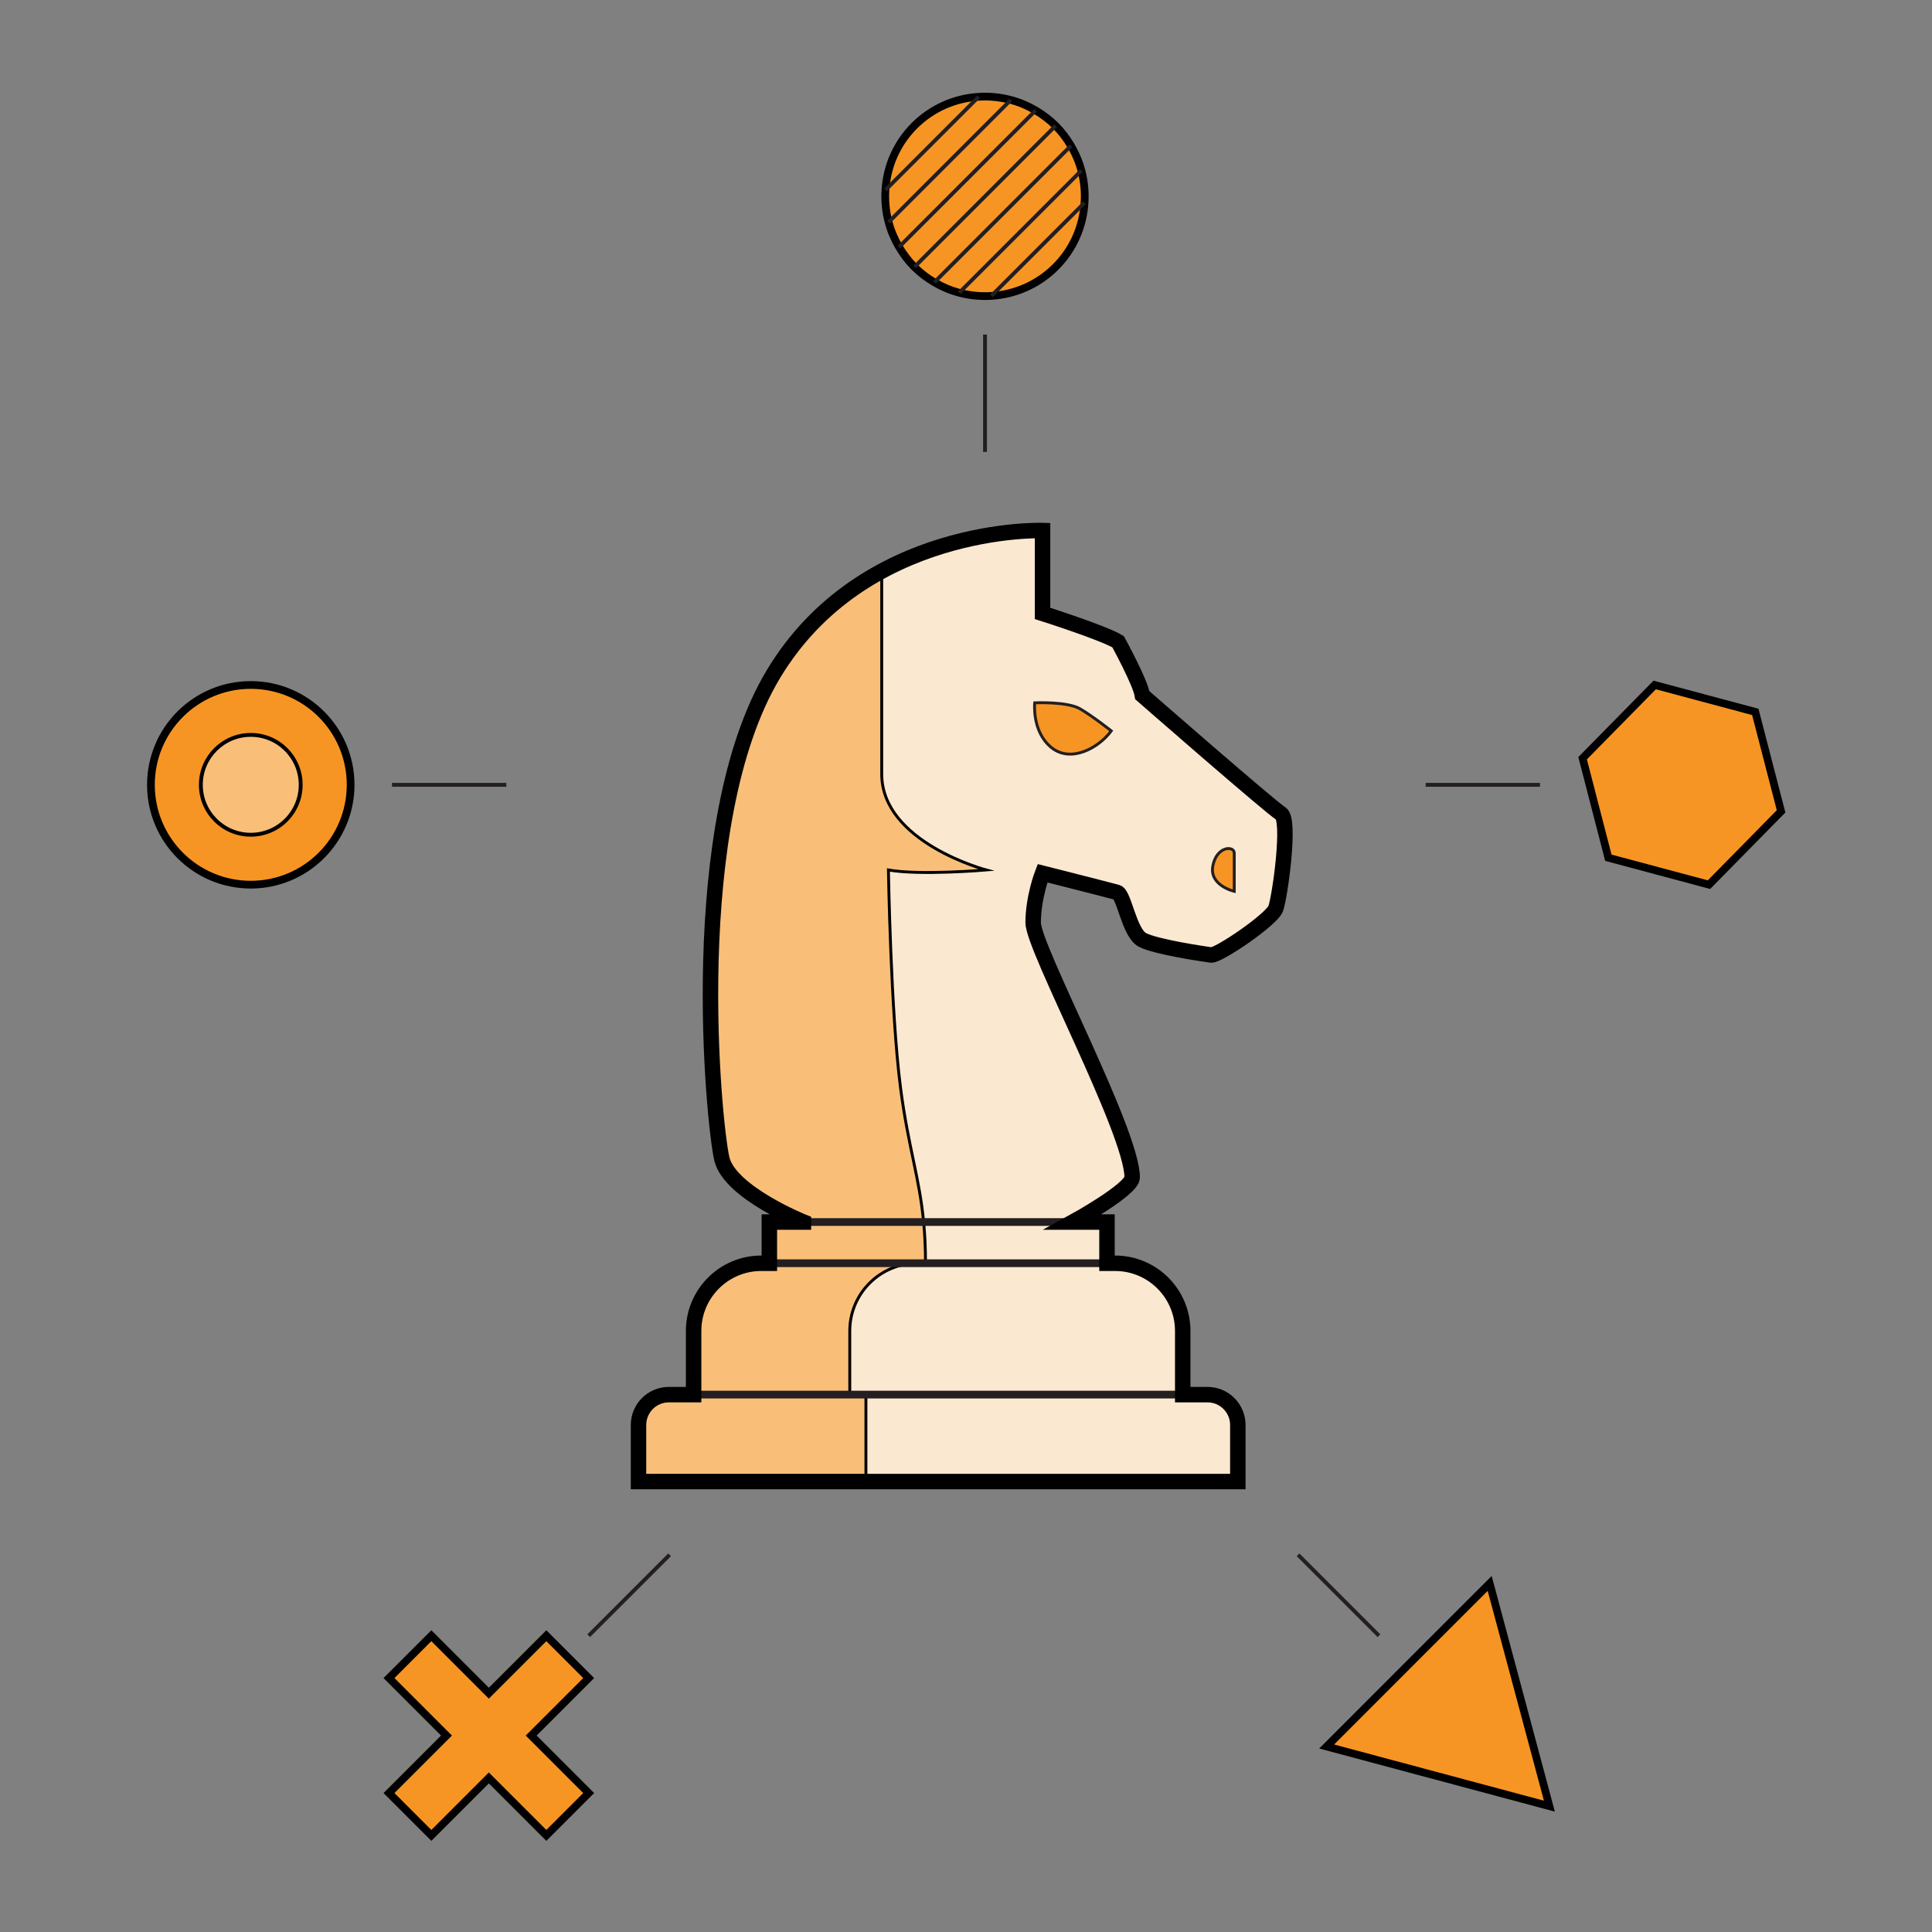 <?xml version="1.0" encoding="utf-8"?>
<!-- Generator: Adobe Illustrator 23.1.0, SVG Export Plug-In . SVG Version: 6.00 Build 0)  -->
<svg version="1.1" xmlns="http://www.w3.org/2000/svg" xmlns:xlink="http://www.w3.org/1999/xlink" x="0px" y="0px"
	 viewBox="0 0 500 500" style="enable-background:new 0 0 500 500;" xml:space="preserve">
<rect x="0" y="0" width="500" height="500" fill="#808080" stroke="none"/>
<style type="text/css">
	.st0{fill:#FBE8D1;}
	.st1{fill:#F9BF79;}
	.st2{fill:none;stroke:#000000;stroke-width:0.75;stroke-miterlimit:10;}
	.st3{fill:#FCE9D3;}
	.st4{fill:#F9BF79;stroke:#231F20;stroke-width:0.5;stroke-miterlimit:10;}
	.st5{fill:#FCE9D3;stroke:#231F20;stroke-width:0.5;stroke-miterlimit:10;}
	.st6{fill:none;stroke:#231F20;stroke-width:1.5;stroke-linejoin:round;stroke-miterlimit:10;}
	.st7{fill:#F79524;stroke:#231F20;stroke-width:0.75;stroke-miterlimit:10;}
	.st8{fill:#F79524;stroke:#000000;stroke-width:1.5;stroke-miterlimit:10;}
	.st9{fill:#F9BF79;stroke:#000000;stroke-width:0.75;stroke-miterlimit:10;}
	.st10{fill:none;stroke:#231F20;stroke-width:0.75;stroke-miterlimit:10;}
	.st11{fill:none;stroke:#231F20;stroke-width:0.75;stroke-linejoin:round;stroke-miterlimit:10;}
	.st12{fill:none;stroke:#931A1D;stroke-miterlimit:10;}
	.st13{fill:none;stroke:#231F20;stroke-width:0.5;stroke-miterlimit:10;}
	.st14{fill:#F79524;stroke:#000000;stroke-width:2;stroke-miterlimit:10;}
	.st15{fill:#F9BF79;stroke:#000000;stroke-miterlimit:10;}
	.st16{fill:none;stroke:#231F20;stroke-miterlimit:10;}
	.st17{fill:none;stroke:#231F20;stroke-linejoin:round;stroke-miterlimit:10;}
	.st18{fill:none;stroke:#231F20;stroke-width:2;stroke-miterlimit:10;}
	.st19{fill:none;stroke:#000000;stroke-width:4;stroke-linecap:square;stroke-miterlimit:10;}
</style>
<g id="Layer_32">
	<path class="st0" d="M207.93,316.26c0,0-19.01-7.65-21.1-16.28c-2.09-8.63-9.94-86.83,13.34-125.54s69.64-37.14,69.64-37.14v21.45
		c0,0,15.63,4.97,19.55,7.32c0,0,5.75,10.46,6.28,13.86c0,0,33.22,29.03,35.83,30.6c2.62,1.57-0.26,21.71-1.31,24.59
		s-14.91,12.29-16.74,12.03c-1.83-0.26-14.39-2.09-17.79-3.92c-3.4-1.83-4.71-11.77-6.54-12.29c-1.83-0.52-19.29-4.94-19.29-4.94
		s-2.42,6.25-2.42,12.79c0,6.54,25.63,54.14,25.63,65.91c0,3.14-15.35,11.57-15.35,11.57h8.83c0,0,0,10.66,0,10.66h2.08
		c9.68,0,17.52,7.85,17.52,17.52v16.48h6.41c4.33,0,7.85,3.51,7.85,7.85v14.65h-155.1v-14.65c0-4.33,3.51-7.85,7.85-7.85h6.41
		v-16.48c0-9.68,7.85-17.52,17.52-17.52c0,0,2.08,0,2.08,0v-10.66H207.93z"/>
</g>
<g id="Layer_31">
	<path class="st1" d="M228.19,147.83c-10.19,5.51-20.36,13.86-28.02,26.61c-23.28,38.71-15.43,116.91-13.34,125.54
		c2.09,8.63,21.1,16.28,21.1,16.28h-8.83v0.48v10.18h-2.08c-9.68,0-17.52,7.85-17.52,17.52v16.48h-6.41c-4.33,0-7.85,3.51-7.85,7.85
		v14.65h58.85v-22.49h-4.18v-16.48c0-9.68,7.85-17.52,17.52-17.52h2.08c0-3.82-0.16-7.14-0.44-10.18
		c-1.09-12.03-3.98-19.54-6.02-35.2c-2.55-19.62-3.14-56.4-3.14-56.4c8.24,1.46,25.3,0,25.3,0s-27.03-7.15-27.03-24.81
		C228.19,182.68,228.19,147.83,228.19,147.83"/>
</g>
<g id="Layer_30">
	<path class="st2" d="M224.1,383.42v-22.49h-4.18v-16.48c0-9.68,7.85-17.52,17.52-17.52h2.08c0-3.82-0.16-7.14-0.44-10.18
		c-1.09-12.03-3.98-19.54-6.02-35.2c-2.55-19.62-3.14-56.4-3.14-56.4c8.24,1.46,25.3,0,25.3,0s-27.03-7.15-27.03-24.81
		c0-17.65,0-52.5,0-52.5"/>
</g>
<g id="Layer_29">
	<g>
		<path class="st3" d="M329.16,5341.85h-3.7h-47.37v13h55.61v-8.46C333.7,5343.88,331.67,5341.85,329.16,5341.85z"/>
		<path class="st3" d="M296.07,5263.4c0,0-9.86,0.85-14.62,0c0,0,0.34,21.25,1.81,32.59c1.18,9.05,2.85,13.38,3.48,20.34h27.4
			c0-0.02,0-0.28,0-0.28h-5.1c0,0,8.87-4.87,8.87-6.69c0-6.8-14.81-34.3-14.81-38.08s1.4-7.39,1.4-7.39s10.09,2.56,11.14,2.86
			c1.06,0.3,1.81,6.04,3.78,7.1c1.96,1.06,9.22,2.12,10.28,2.27c1.06,0.15,9.07-5.29,9.67-6.95c0.6-1.66,2.27-13.3,0.76-14.2
			c-1.51-0.91-20.7-17.68-20.7-17.68c-0.3-1.96-3.63-8.01-3.63-8.01c-2.27-1.36-11.29-4.23-11.29-4.23v-12.39
			c0,0-12.05-0.4-24.04,6.08c0,0,0,20.13,0,30.33S296.07,5263.4,296.07,5263.4z"/>
		<path class="st3" d="M285.79,5322.21c-5.59,0-10.12,4.53-10.12,10.12v9.52h2.42h47.37v-9.52c0-5.59-4.53-10.12-10.12-10.12h-1.2
			h-27.14H285.79z"/>
		<path class="st4" d="M268.74,5316.05h-5.1v0.28h23.09c-0.63-6.95-2.3-11.29-3.48-20.34c-1.47-11.33-1.81-32.59-1.81-32.59
			c4.76,0.85,14.62,0,14.62,0s-15.62-4.13-15.62-14.33s0-30.33,0-30.33c-5.89,3.18-11.76,8.01-16.19,15.37
			c-13.45,22.37-8.92,67.55-7.71,72.54C257.76,5311.63,268.74,5316.05,268.74,5316.05"/>
		<path class="st3" d="M286.99,5322.21h27.14c0,0,0-5.38,0-5.88h-27.4C286.9,5318.08,286.99,5320,286.99,5322.21z"/>
		<path class="st4" d="M275.67,5341.85h-23.35h-3.7c-2.5,0-4.53,2.03-4.53,4.53v8.46h34v-13H275.67z"/>
		<path class="st4" d="M286.99,5322.21c0-2.21-0.1-4.13-0.25-5.88h-23.09v5.88h22.15H286.99z"/>
		<path class="st4" d="M275.67,5332.33c0-5.59,4.53-10.12,10.12-10.12h-22.15h-1.2c-5.59,0-10.12,4.53-10.12,10.12v9.52h23.35
			V5332.33z"/>
		<path class="st5" d="M271.89,5240.67c-6.9,11.09-10.74,26.78-12.81,40.12c0.1-15.54,2.09-34.5,9.42-46.68
			c1.05-1.75,2.19-3.36,3.39-4.84L271.89,5240.67z"/>
		<path class="st6" d="M268.74,5316.05c0,0-10.98-4.42-12.19-9.41s-5.74-50.17,7.71-72.54c13.45-22.36,40.24-21.46,40.24-21.46
			v12.39c0,0,9.03,2.87,11.29,4.23c0,0,3.32,6.04,3.63,8.01c0,0,19.19,16.77,20.7,17.68c1.51,0.91-0.15,12.54-0.76,14.2
			c-0.6,1.66-8.61,7.1-9.67,6.95c-1.06-0.15-8.31-1.21-10.28-2.27c-1.96-1.06-2.72-6.8-3.78-7.1s-11.14-2.86-11.14-2.86
			s-1.4,3.61-1.4,7.39s14.81,31.28,14.81,38.08c0,1.81-8.87,6.69-8.87,6.69h5.1c0,0,0,6.16,0,6.16h1.2
			c5.59,0,10.12,4.53,10.12,10.12v9.52h3.7c2.5,0,4.53,2.03,4.53,4.53v8.46h-89.61v-8.46c0-2.5,2.03-4.53,4.53-4.53h3.7v-9.52
			c0-5.59,4.53-10.12,10.12-10.12c0,0,1.2,0,1.2,0v-6.16H268.74z"/>
		<path class="st7" d="M314.77,5242.61c0,0-2.72-2.15-4.65-3.29c-1.93-1.13-6.8-0.91-6.8-0.91s-0.45,4.31,2.49,6.69
			S312.95,5245.1,314.77,5242.61z"/>
		<path class="st7" d="M333.16,5266.59c0,0,0-4.59,0-5.71s-2.61-1.08-3.2,1.89S333.16,5266.59,333.16,5266.59z"/>
		<circle class="st8" cx="186.11" cy="5250.67" r="14.93"/>
		<circle class="st9" cx="186.11" cy="5250.67" r="7.47"/>
		<line class="st10" x1="207.22" y1="5250.67" x2="224.32" y2="5250.67"/>
		<line class="st10" x1="236.63" y1="5377.9" x2="248.72" y2="5365.81"/>
		<polygon class="st8" points="236.63,5384.23 230.3,5377.9 221.7,5386.5 213.1,5377.9 206.77,5384.23 215.37,5392.83 
			206.77,5401.43 213.1,5407.76 221.7,5399.16 230.3,5407.76 236.63,5401.43 228.03,5392.83 		"/>
		<line class="st10" x1="361.78" y1="5250.67" x2="378.88" y2="5250.67"/>
		<polygon class="st8" points="414.93,5254.64 411.08,5239.76 396.03,5235.74 385.25,5246.7 389.1,5261.57 404.15,5265.6 
			414.93,5254.64 		"/>
		<line class="st10" x1="295.89" y1="5183.34" x2="295.89" y2="5200.89"/>
		<path class="st8" d="M310.3,5158.82c-0.34-1.29-0.87-2.54-1.56-3.72c-0.63-1.06-1.38-2.07-2.29-2.99
			c-0.91-0.91-1.92-1.67-2.99-2.29c-1.18-0.69-2.43-1.22-3.72-1.56c-1.57-0.42-3.19-0.58-4.81-0.47c-3.5,0.22-6.93,1.65-9.61,4.33
			c-2.67,2.67-4.11,6.11-4.33,9.61c-0.1,1.61,0.05,3.23,0.47,4.81c0.34,1.29,0.87,2.54,1.56,3.72c0.63,1.06,1.38,2.07,2.29,2.99
			c0.91,0.91,1.92,1.67,2.99,2.29c1.18,0.69,2.43,1.22,3.72,1.56c1.57,0.42,3.19,0.57,4.81,0.47c3.5-0.22,6.93-1.65,9.61-4.33
			c2.67-2.67,4.11-6.11,4.33-9.61C310.88,5162.02,310.72,5160.39,310.3,5158.82z"/>
		<line class="st11" x1="292.04" y1="5177.09" x2="310.3" y2="5158.82"/>
		<line class="st11" x1="288.32" y1="5175.53" x2="308.74" y2="5155.1"/>
		<line class="st11" x1="310.78" y1="5163.63" x2="296.84" y2="5177.56"/>
		<line class="st11" x1="285.34" y1="5173.23" x2="306.45" y2="5152.12"/>
		<line class="st11" x1="294.94" y1="5147.79" x2="281.01" y2="5161.73"/>
		<line class="st11" x1="299.75" y1="5148.26" x2="281.48" y2="5166.53"/>
		<line class="st11" x1="283.04" y1="5170.25" x2="303.46" y2="5149.83"/>
		<line class="st10" x1="354.8" y1="5377.9" x2="342.71" y2="5365.81"/>
		<polygon class="st8" points="359.17,5382.27 371.36,5370.08 375.82,5386.74 380.28,5403.39 363.63,5398.93 346.98,5394.46 		"/>
		<path class="st12" d="M263.64,5322.21"/>
		<line class="st13" x1="268.74" y1="5316.05" x2="309.04" y2="5316.05"/>
		<line class="st13" x1="263.64" y1="5322.21" x2="314.14" y2="5322.21"/>
		<line class="st13" x1="252.32" y1="5341.85" x2="325.46" y2="5341.85"/>
	</g>
</g>
<g id="Layer_28">
	<path class="st7" d="M287.59,189.15c0,0-4.71-3.73-8.04-5.69c-3.33-1.96-11.77-1.57-11.77-1.57s-0.78,7.45,4.32,11.57
		C277.19,197.59,284.45,193.47,287.59,189.15z"/>
</g>
<g id="Layer_27">
	<path class="st7" d="M319.42,230.67c0,0,0-7.94,0-9.89s-4.52-1.87-5.53,3.27C312.88,229.2,319.42,230.67,319.42,230.67z"/>
</g>
<g id="Layer_26">
	<circle class="st14" cx="64.9" cy="203.11" r="25.84"/>
</g>
<g id="Layer_25">
	<circle class="st15" cx="64.9" cy="203.11" r="12.92"/>
</g>
<g id="Layer_24">
	<line class="st16" x1="101.45" y1="203.11" x2="131.04" y2="203.11"/>
</g>
<g id="Layer_23">
	<line class="st16" x1="152.35" y1="423.32" x2="173.28" y2="402.39"/>
</g>
<g id="Layer_22">
	<polygon class="st14" points="152.35,434.28 141.39,423.32 126.51,438.2 111.63,423.32 100.67,434.28 115.55,449.16 100.67,464.04 
		111.63,475 126.51,460.12 141.39,475 152.35,464.04 137.47,449.16 	"/>
</g>
<g id="Layer_21">
	<line class="st16" x1="368.96" y1="203.11" x2="398.55" y2="203.11"/>
</g>
<g id="Layer_20">
	<polygon class="st14" points="460.94,209.98 454.27,184.24 428.23,177.27 409.58,196.23 416.24,221.98 442.28,228.95 
		460.94,209.98 	"/>
</g>
<g id="Layer_19">
	<line class="st16" x1="254.92" y1="86.58" x2="254.92" y2="116.95"/>
</g>
<g id="Layer_18">
	<path class="st14" d="M279.86,44.14c-0.59-2.23-1.5-4.39-2.7-6.43c-1.09-1.84-2.39-3.59-3.97-5.17c-1.58-1.58-3.33-2.88-5.17-3.97
		c-2.04-1.2-4.2-2.11-6.43-2.7c-2.72-0.72-5.53-1-8.32-0.82c-6.05,0.38-12,2.86-16.63,7.49c-4.63,4.63-7.11,10.57-7.49,16.63
		c-0.18,2.79,0.09,5.6,0.82,8.32c0.59,2.23,1.5,4.39,2.7,6.43c1.09,1.84,2.39,3.59,3.97,5.17c1.58,1.58,3.33,2.88,5.17,3.97
		c2.04,1.2,4.2,2.11,6.43,2.7c2.72,0.72,5.53,1,8.32,0.82c6.05-0.38,12-2.86,16.63-7.49c4.63-4.63,7.11-10.57,7.49-16.63
		C280.86,49.67,280.59,46.86,279.86,44.14z"/>
</g>
<g id="Layer_17">
	<line class="st17" x1="248.25" y1="75.76" x2="279.86" y2="44.14"/>
</g>
<g id="Layer_16">
	<line class="st17" x1="241.81" y1="73.06" x2="277.16" y2="37.71"/>
</g>
<g id="Layer_15">
	<line class="st17" x1="280.68" y1="52.46" x2="256.56" y2="76.58"/>
</g>
<g id="Layer_14">
	<line class="st17" x1="236.65" y1="69.09" x2="273.19" y2="32.54"/>
</g>
<g id="Layer_13">
	<line class="st17" x1="253.27" y1="25.05" x2="229.16" y2="49.17"/>
</g>
<g id="Layer_12">
	<line class="st17" x1="261.59" y1="25.87" x2="229.97" y2="57.49"/>
</g>
<g id="Layer_11">
	<line class="st17" x1="232.68" y1="63.92" x2="268.02" y2="28.57"/>
</g>
<g id="Layer_10">
	<line class="st16" x1="356.87" y1="423.32" x2="335.94" y2="402.39"/>
</g>
<g id="Layer_9">
	<polygon class="st14" points="364.43,430.89 385.53,409.79 393.26,438.61 400.98,467.43 372.16,459.71 343.34,451.99 	"/>
</g>
<g id="Layer_8">
	<path class="st12" d="M199.1,326.92"/>
</g>
<g id="Layer_7">
	<line class="st18" x1="207.93" y1="316.26" x2="277.67" y2="316.26"/>
</g>
<g id="Layer_6">
	<line class="st18" x1="199.1" y1="326.92" x2="286.49" y2="326.92"/>
</g>
<g id="Layer_5">
	<line class="st18" x1="179.5" y1="360.92" x2="306.09" y2="360.92"/>
</g>
<g id="Layer_4">
	<path class="st19" d="M207.93,316.26c0,0-19.01-7.65-21.1-16.28c-2.09-8.63-9.94-86.83,13.34-125.54s69.64-37.14,69.64-37.14v21.45
		c0,0,15.63,4.97,19.55,7.32c0,0,5.75,10.46,6.28,13.86c0,0,33.22,29.03,35.83,30.6c2.62,1.57-0.26,21.71-1.31,24.59
		s-14.91,12.29-16.74,12.03c-1.83-0.26-14.39-2.09-17.79-3.92c-3.4-1.83-4.71-11.77-6.54-12.29c-1.83-0.52-19.29-4.94-19.29-4.94
		s-2.42,6.25-2.42,12.79c0,6.54,25.63,54.14,25.63,65.91c0,3.14-15.35,11.57-15.35,11.57h8.83c0,0,0,10.66,0,10.66h2.08
		c9.68,0,17.52,7.85,17.52,17.52v16.48h6.41c4.33,0,7.85,3.51,7.85,7.85v14.65h-155.1v-14.65c0-4.33,3.51-7.85,7.85-7.85h6.41
		v-16.48c0-9.68,7.85-17.52,17.52-17.52c0,0,2.08,0,2.08,0v-10.66H207.93z"/>
</g>
<g id="Layer_3">
	<path class="st0" d="M1482.05,5233.58v-36.17c-22.19,0-41.13,7.85-56.82,23.54l25.78,25.78
		C1458.93,5238.69,1469.91,5233.69,1482.05,5233.58z"/>
</g>
</svg>
